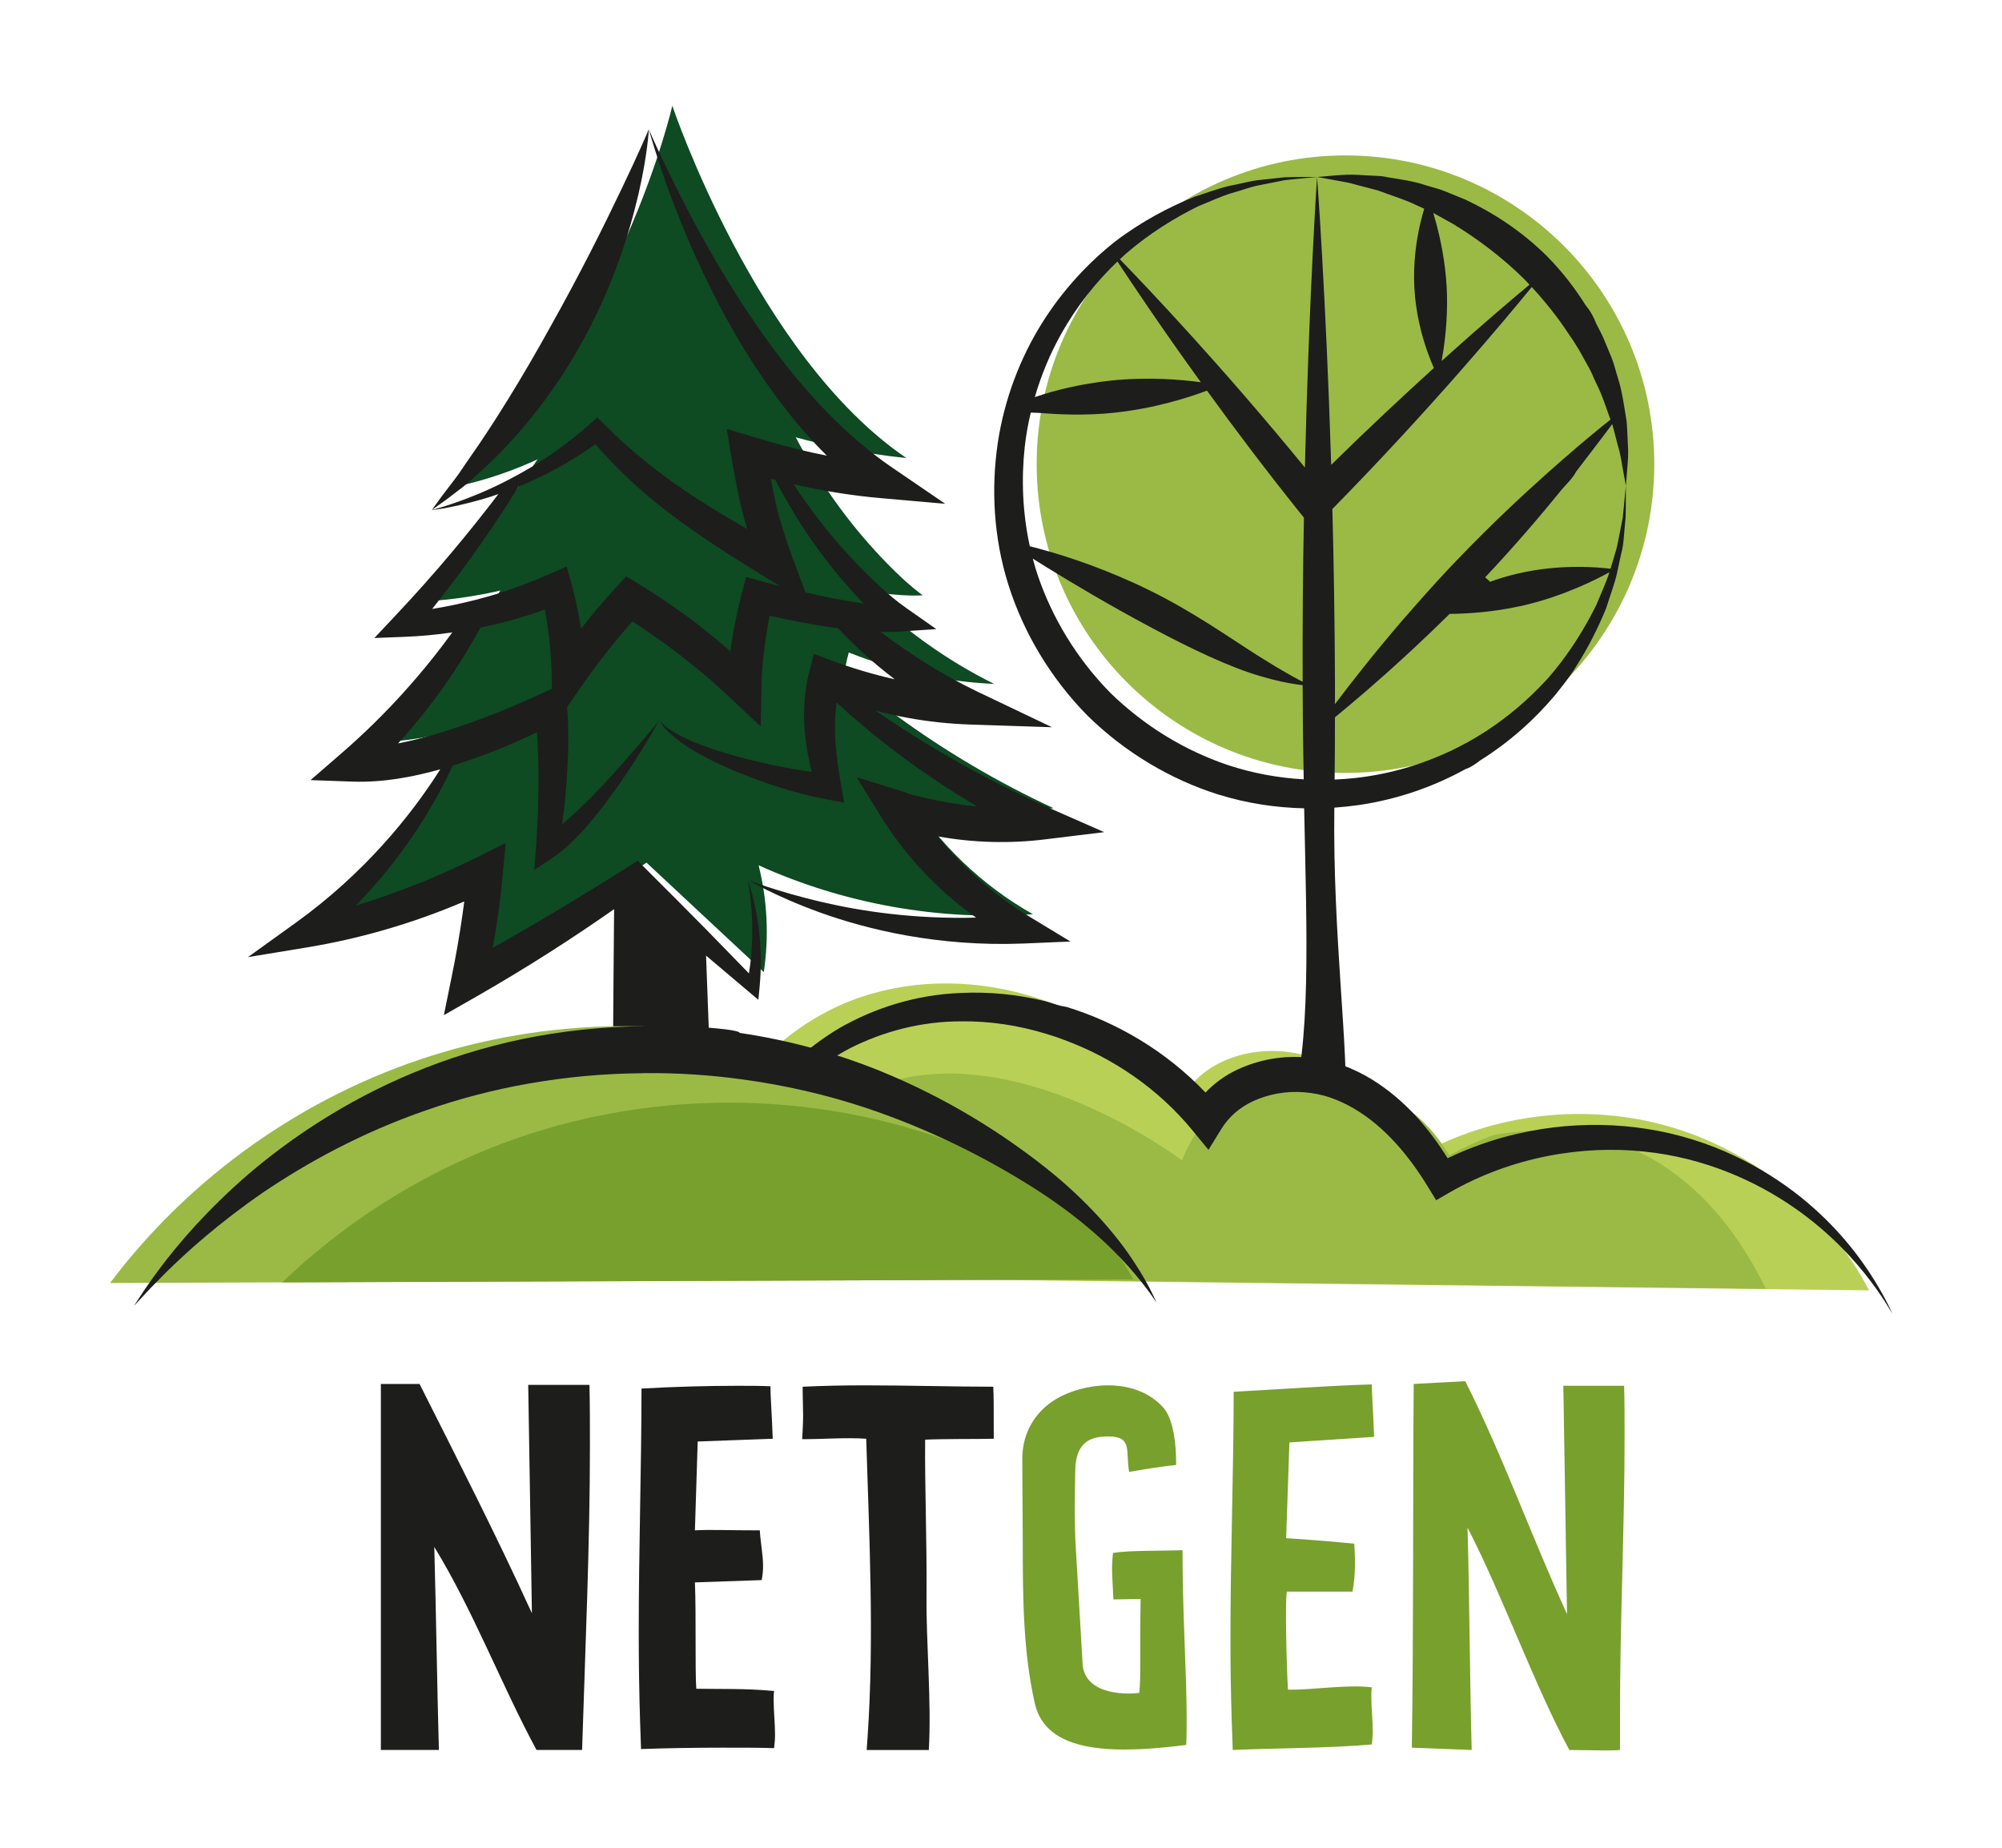 <?xml version="1.0" encoding="utf-8"?>
<!-- Generator: Adobe Illustrator 15.0.0, SVG Export Plug-In . SVG Version: 6.00 Build 0)  -->
<!DOCTYPE svg PUBLIC "-//W3C//DTD SVG 1.1//EN" "http://www.w3.org/Graphics/SVG/1.1/DTD/svg11.dtd">
<svg version="1.1" id="Ebene_1" xmlns="http://www.w3.org/2000/svg" xmlns:xlink="http://www.w3.org/1999/xlink" x="0px" y="0px"
	 width="260px" height="240px" viewBox="0 0 260 240" enable-background="new 0 0 260 240" xml:space="preserve">
<path fill="#1D1D1B" d="M76.614,187.712c0,12.917-0.597,26.133-1.017,39.587c-1.733,0-4.187,0-5.921,0
	c-4.604-8.551-8.192-18.06-13.275-26.371c0.239,8.73,0.358,17.701,0.597,26.371h-7.534v-47.542h5.023
	c4.903,9.748,9.867,19.437,14.592,29.781l-0.479-29.66h7.953C76.614,182.449,76.614,185.08,76.614,187.712z M93.837,227
	c-3.529,0-7.356,0.061-10.586,0.18l-0.119-3.468c-0.121-3.828-0.18-7.714-0.18-11.662c0-10.764,0.36-21.706,0.36-31.693
	c4.186-0.239,8.612-0.36,12.557-0.36c1.495,0,2.871,0,4.188,0.062c0,1.314,0.178,3.408,0.298,6.816l-9.749,0.359v0.178
	l-0.358,11.363c1.914-0.12,4.126,0,8.432,0c0.059,1.436,0.419,3.05,0.419,4.664c0,0.6-0.061,1.195-0.18,1.795l-8.671,0.299
	c0.179,4.426,0,11.182,0.179,13.814c3.17,0.06,6.458-0.061,10.107,0.298c-0.06,0.359-0.06,0.777-0.06,1.196
	c0,1.376,0.179,2.991,0.179,4.485c0,0.598-0.059,1.196-0.119,1.734C98.68,227,96.348,227,93.837,227z M120.149,186.994
	c-0.061,5.919,0.238,13.095,0.178,20.392c-0.059,5.921,0.659,13.576,0.3,19.913h-8.073l0.119-1.674
	c0.897-12.977,0.18-26.851-0.178-38.751c-2.692-0.181-5.442,0.059-8.313,0.059c0.06-1.134,0.119-2.212,0.119-3.108
	c0-1.076-0.06-2.154-0.06-3.707c2.572-0.121,5.263-0.18,8.074-0.18c5.621,0,11.482,0.18,16.683,0.18
	c0.061,1.195,0.061,2.75,0.061,6.757C126.547,186.933,122.84,186.874,120.149,186.994z"/>
<path fill="#78A02C" d="M145.981,227.239c-5.381,0-10.524-1.136-11.601-6.038c-1.494-6.698-1.555-13.396-1.555-21.112
	c0-3.287-0.06-6.815-0.06-10.584c0-3.407,1.674-6.159,4.364-7.773c1.795-1.077,4.307-1.794,6.759-1.794
	c2.631,0,5.263,0.776,7.177,2.87c1.494,1.674,1.673,5.502,1.673,6.937c0,0.18,0,0.359,0,0.538c-1.793,0.18-3.647,0.479-6.099,0.897
	c-0.479-2.811,0.478-4.605-2.751-4.605c-2.393,0-4.187,0.837-4.246,4.426c-0.06,3.109-0.121,6.937,0.06,9.868l0.897,15.248
	c0.239,3.708,4.844,4.066,7.354,3.768c0.241-2.032,0.061-5.202,0.18-12.199l-3.529,0.06c-0.119-2.69-0.299-3.827-0.06-6.04
	c2.273-0.358,5.921-0.238,9.031-0.358c0,8.73,0.538,15.788,0.538,21.888c0,1.196,0,2.332-0.06,3.408
	C151.723,226.941,148.853,227.239,145.981,227.239z M167.45,187.353v0.18l-0.418,12.259c2.153,0.12,6.639,0.479,8.85,0.718
	c0.121,1.973,0.181,4.065-0.239,6.22h-8.491c-0.299,0.418-0.06,10.105,0.12,12.736c3.169,0.061,7.774-0.717,10.885-0.298
	c-0.062,0.418-0.062,0.837-0.062,1.316c0,1.374,0.18,2.87,0.18,4.364c0,0.597-0.06,1.196-0.118,1.734
	c-5.324,0.479-12.56,0.479-18.062,0.717l-0.119-3.467c-0.12-3.588-0.18-7.237-0.18-10.885c0-10.944,0.42-21.947,0.42-32.172
	c5.74-0.301,11.96-0.779,17.94-0.957c0,1.315,0.178,3.408,0.298,6.815L167.45,187.353z M210.986,186.634
	c0,11.781-0.599,23.623-0.599,36.241c0,1.435,0,2.93,0,4.424c-0.599,0.06-1.315,0.06-2.093,0.06c-1.555,0-3.229-0.06-4.484-0.06
	c-4.606-8.551-8.553-19.795-13.219-28.884c0.239,8.731,0.301,20.214,0.539,28.884L183.356,227c0.24-16.924,0.119-31.455,0.24-47.243
	l6.698-0.358c4.903,9.748,8.49,19.914,13.215,30.26l-0.479-29.662h7.894C210.986,182.21,210.986,184.423,210.986,186.634z"/>
<g>
	<path fill="#B9D057" d="M111.882,129.484c14.694-4.925,31.955,0.911,41.755,12.916c3.246-5.459,10.867-7.126,16.851-5.003
		c5.985,2.123,10.473,7.206,13.687,12.683c9.914-5.557,22.104-6.903,32.992-3.643c10.891,3.258,20.335,11.078,25.568,21.168
		l-153.25-1.83C86.725,150.527,97.189,134.409,111.882,129.484"/>
	<path fill="#9ABA45" d="M214.84,60.29c0,22.147-17.956,40.102-40.103,40.102c-22.148,0-40.104-17.954-40.104-40.102
		c0-22.148,17.955-40.103,40.104-40.103C196.884,20.188,214.84,38.142,214.84,60.29"/>
	<path fill="#1D1D1B" d="M209.153,54.503c-0.728,0.573-1.692,1.356-2.868,2.336c-0.866,0.726-1.845,1.552-2.909,2.489
		c-0.154,0.112-0.306,0.252-0.462,0.392c-0.603,0.533-1.245,1.092-1.901,1.679c-3.329,2.967-7.262,6.646-11.29,10.828
		c-0.237,0.253-0.489,0.504-0.729,0.754c-0.32,0.339-0.629,0.66-0.95,0.996c-1.916,2.055-3.734,4.098-5.413,6.03
		c-0.14,0.166-0.281,0.32-0.434,0.487c-3.749,4.365-6.786,8.255-8.827,10.968v-3.037c-0.029-7.833-0.155-15.346-0.335-22.312
		c12.673-12.899,22.451-24.622,25.894-28.832c1.118,1.203,2.141,2.435,3.089,3.679c0.701,0.923,1.345,1.847,1.946,2.77
		c0.111,0.153,0.211,0.307,0.309,0.446c0.265,0.42,0.517,0.826,0.769,1.231c0.435,0.783,0.867,1.554,1.287,2.31
		c0.293,0.518,0.519,1.048,0.741,1.566c0.112,0.239,0.211,0.462,0.32,0.688c0.729,1.454,1.178,2.909,1.652,4.222
		C209.083,54.294,209.125,54.406,209.153,54.503 M198.633,36.976c-2.124,1.775-6.207,5.229-11.409,9.913
		c0.078-0.423,0.158-0.902,0.234-1.426c0.316-2.148,0.597-5.07,0.417-8.258c-0.18-3.186-0.785-6.059-1.342-8.157
		c-0.135-0.514-0.268-0.977-0.393-1.39l0,0c0.099,0.042,0.184,0.099,0.282,0.155c0.755,0.419,1.523,0.853,2.307,1.285
		c3.078,1.875,6.253,4.225,9.19,7.121C198.159,36.472,198.41,36.723,198.633,36.976 M173.327,101.255
		c0.028-2.644,0.043-5.345,0.043-8.086c2.251-1.847,5.636-4.701,9.526-8.31c0.251-0.225,0.489-0.448,0.741-0.685
		c1.484-1.386,3.035-2.869,4.63-4.436c1.162-0.014,2.63-0.07,4.281-0.236c1.386-0.14,2.896-0.351,4.462-0.688
		c0.322-0.055,0.644-0.125,0.979-0.208c5.218-1.231,9.471-3.413,11.025-4.281c-0.42,1.33-1.064,2.702-1.681,4.212
		c-1.05,2.126-2.35,4.393-4.001,6.673c-0.615,0.853-1.287,1.706-2.014,2.559c-0.056,0.057-0.099,0.127-0.156,0.184
		c-0.151,0.166-0.306,0.349-0.475,0.516c-0.544,0.588-1.118,1.175-1.718,1.75c-2.366,2.266-5.135,4.393-8.326,6.169
		c-0.125,0.069-0.251,0.14-0.377,0.196c-0.587,0.32-1.19,0.628-1.804,0.924c-3.722,1.761-7.905,3.034-12.381,3.537
		C175.176,101.144,174.251,101.214,173.327,101.255 M169.34,67.233c-0.124,6.645-0.195,13.78-0.167,21.208v0.113
		c-0.162-0.085-0.329-0.175-0.525-0.276c-0.988-0.527-2.39-1.321-4.063-2.36c-3.376-2.028-7.757-5.246-13.197-8.165
		c-5.419-2.887-10.674-4.793-14.536-5.945c-1.184-0.354-2.218-0.631-3.11-0.86c0-0.003-0.002-0.005-0.002-0.008
		c-0.953-4.35-1.106-8.742-0.659-12.883c0.171-1.525,0.436-3.023,0.784-4.462c0.001-0.002,0.001-0.003,0.001-0.004
		c0.301,0.002,0.613,0.012,0.95,0.035c2.446,0.191,6.077,0.397,9.895-0.021c5.26-0.548,9.733-2,12.04-2.866c0,0,0,0,0.002,0.001
		c3.483,4.812,7.567,10.227,12.072,15.864l0.209,0.251L169.34,67.233z M155.953,49.649c-2.571-0.351-6.883-0.717-11.68-0.218
		c-3.869,0.423-7.221,1.238-9.796,2.121c-0.03,0.01-0.054,0.022-0.084,0.033c0-0.001,0.001-0.005,0.001-0.006
		c0.84-2.909,1.987-5.624,3.359-8.086c2.084-3.75,4.658-6.939,7.37-9.527C146.93,36.708,150.735,42.431,155.953,49.649
		 M134.13,72.562c0.57,0.359,1.181,0.74,1.863,1.16c3.408,2.099,8.108,4.904,13.42,7.736c5.269,2.821,10.365,5.242,14.312,6.375
		c1.961,0.592,3.592,0.908,4.721,1.066c0.272,0.041,0.513,0.071,0.727,0.097v0.005c0.013,4.182,0.056,8.267,0.14,12.226
		c-3.287-0.183-6.63-0.783-9.905-1.875c-5.524-1.859-10.812-5.064-15.232-9.385c-4.337-4.421-7.526-9.71-9.402-15.236
		C134.535,74.004,134.312,73.292,134.13,72.562L134.13,72.562 M211.351,60.603c0.069-0.811,0.153-1.806,0.057-2.966
		c-0.03-0.587-0.057-1.202-0.085-1.845c-0.028-0.337-0.042-0.672-0.071-1.022c-0.055-0.349-0.111-0.697-0.166-1.063
		c-0.239-1.44-0.462-3.049-0.993-4.699c-0.265-0.826-0.462-1.722-0.812-2.589c-0.362-0.867-0.726-1.749-1.104-2.646
		c-0.267-0.557-0.545-1.118-0.853-1.692c-0.31-0.793-0.717-1.609-1.386-2.419c-1.387-2.21-3.063-4.393-5.05-6.408
		c-3.26-3.23-6.967-5.623-10.521-7.301c-0.896-0.365-1.79-0.727-2.659-1.091c-0.854-0.35-1.747-0.545-2.572-0.81
		c-1.65-0.547-3.273-0.757-4.715-0.995c-0.349-0.07-0.714-0.125-1.049-0.182c-0.351-0.013-0.686-0.042-1.021-0.055
		c-0.645-0.029-1.272-0.057-1.86-0.099c-1.147-0.083-2.141,0-2.953,0.057c-1.553,0.139-2.489,0.208-2.489,0.208
		s0.924,0.169,2.45,0.448c0.782,0.14,1.747,0.28,2.824,0.617c0.545,0.138,1.118,0.292,1.722,0.446
		c0.307,0.084,0.614,0.168,0.936,0.253c0.323,0.111,0.645,0.222,0.967,0.349c1.313,0.476,2.755,0.923,4.21,1.65
		c0.264,0.125,0.528,0.237,0.807,0.363c-0.161,0.534-0.346,1.193-0.526,1.967c-0.495,2.133-0.934,5.104-0.752,8.364
		c0.185,3.259,0.956,6.162,1.688,8.224c0.308,0.872,0.603,1.585,0.844,2.13c-3.971,3.608-8.527,7.857-13.337,12.583
		c-0.684-22.103-1.832-37.395-1.832-37.395s-1.049,15.445-1.58,37.744c-10.759-13.165-20.48-23.39-24.033-27.054
		c0.252-0.239,0.504-0.477,0.756-0.701c3.161-2.728,6.42-4.7,9.415-6.183c1.538-0.617,2.964-1.288,4.335-1.707
		c1.387-0.378,2.616-0.868,3.791-1.063c1.161-0.237,2.197-0.433,3.092-0.615c0.909-0.113,1.692-0.168,2.31-0.238
		c1.258-0.112,1.915-0.183,1.915-0.183h-1.915c-0.631,0.016-1.414,0-2.353,0.043c-0.908,0.099-1.972,0.21-3.174,0.349
		c-1.204,0.113-2.491,0.491-3.945,0.769c-1.427,0.323-2.938,0.896-4.575,1.428c-3.204,1.301-6.741,3.119-10.24,5.777
		c-3.439,2.715-6.812,6.267-9.568,10.689c-2.74,4.405-4.84,9.708-5.707,15.554c-0.853,5.819-0.561,12.184,1.384,18.354
		c1.945,6.168,5.442,12.086,10.255,16.983c4.896,4.812,10.813,8.309,16.969,10.253c3.721,1.161,7.498,1.723,11.19,1.806
		c0.345,16.655,0.916,30.68-1.807,39.417l7.177,0.396c0.441-8.724-1.669-23.205-1.451-39.897c1.104-0.085,2.182-0.197,3.26-0.351
		c5.062-0.754,9.722-2.421,13.75-4.644c0.854-0.263,1.918-1.133,1.918-1.133c3.916-2.449,7.134-5.4,9.693-8.435
		c0,0,2.054-2.491,2.742-3.723c1.679-2.602,2.938-5.19,3.918-7.567c0.516-1.65,1.104-3.149,1.426-4.589
		c0.169-0.88,0.378-1.693,0.531-2.476c0.353-1.219,0.353-2.438,0.589-4.814c0.041-0.852,0.026-1.58,0.026-2.166
		c0.015-1.262,0.015-1.919,0.015-1.919s-0.069,0.657-0.195,1.903c-0.043,0.519-0.098,1.147-0.183,1.86
		c0,0.14-0.028,0.294-0.042,0.448c-0.181,0.909-0.392,1.944-0.614,3.105c-0.058,0.309-0.127,0.615-0.211,0.923
		c-0.209,0.797-0.505,1.65-0.756,2.546c-1.553-0.195-6.531-0.671-12.128,0.644c-1.245,0.294-2.421,0.657-3.511,1.048
		c-0.211-0.208-0.434-0.405-0.645-0.571c3.861-4.102,7.247-8.074,10.003-11.472c0.392-0.462,1.455-1.497,1.804-2.254
		c0.016-0.012,3.693-4.812,4.702-6.183c0,0.014,0.014,0.043,0.014,0.057c0.082,0.321,0.168,0.644,0.251,0.938
		c0.154,0.614,0.307,1.189,0.448,1.734c0.335,1.077,0.475,2.028,0.601,2.812c0.294,1.539,0.462,2.461,0.462,2.461
		S211.224,62.155,211.351,60.603"/>
	<path fill="#9ABA45" d="M110.592,142.529c18.696-10.222,42.905,8.187,42.905,8.187c0.863-2.068,6.265-15,20.896-10.641
		c6.085,1.812,10.621,4.528,13.834,10.005c1.834-1.027,3.745-1.907,5.709-2.646c17.237-3.114,28.794,6.383,35.392,19.964
		L97.9,165.787C97.511,154.926,103.727,146.284,110.592,142.529"/>
	<path fill="#1D1D1B" d="M91.877,161.639c0.031-2.345,0.458-5.236,1.479-8.452c1.018-3.212,2.679-6.744,5.236-10.202
		c2.56-3.439,6.015-6.82,10.431-9.453c4.462-2.56,9.883-4.341,15.729-4.555c3.593-0.183,7.339,0.168,11.056,1.081
		c1.269,0.37,1.712,0.591,2.664,0.716c6.562,2.01,12.928,5.726,18.088,11.132c1.174-1.232,2.591-2.254,4.128-2.97
		c2.894-1.354,6.029-1.857,9.06-1.583c1.522,0.137,3.016,0.44,4.445,0.942c1.402,0.504,2.727,1.143,3.961,1.903
		c4.323,2.665,7.445,6.396,9.852,10.249c0.197-0.107,0.411-0.197,0.622-0.289c0.09-0.053,0.18-0.098,0.337-0.167
		c8.42-3.792,17.298-4.553,24.866-3.366c8.496,1.309,15.271,5.055,20.053,8.878c4.812,3.884,7.721,7.872,9.471,10.673
		c0.868,1.401,1.479,2.529,1.858,3.305c0.32,0.671,0.517,1.064,0.548,1.158c-0.045-0.094-0.275-0.457-0.669-1.098
		c-0.443-0.729-1.143-1.796-2.134-3.106c-1.963-2.589-5.146-6.257-10.048-9.638c-4.858-3.351-11.514-6.44-19.461-7.232
		c-7.889-0.823-17.054,0.64-25.23,5.344l-1.705,0.991l-1.065-1.737c-2.422-3.974-5.544-7.78-9.579-10.156
		c-1.003-0.593-2.055-1.081-3.151-1.463c-1.066-0.364-2.192-0.575-3.335-0.669c-2.285-0.198-4.675,0.229-6.716,1.188
		c-1.719,0.807-3.121,2.057-4.034,3.548l-1.69,2.741l-2.025-2.467c-4.521-5.527-10.446-9.501-16.688-11.801
		c-0.747-0.289-1.493-0.548-2.238-0.761c-3.717-1.159-7.508-1.705-11.132-1.661c-5.284-0.015-10.217,1.355-14.404,3.458
		c-4.158,2.176-7.569,5.115-10.173,8.191c-5.252,6.227-7.262,12.852-7.749,17.373C92.365,162.826,91.801,162.812,91.877,161.639"/>
	<path fill="#0E4A22" d="M117.787,103c6.123,1.965,12.652,2.643,19.045,1.975c-14.383-6.657-27.424-16.191-38.133-27.873
		L63.343,89.234c-4.484,11.853-12.345,22.404-22.417,30.094c8.136-1.585,16.06-4.252,23.497-7.913
		c-0.469,4.732-1.202,9.442-2.197,14.093c7.438-4.165,14.694-8.659,21.737-13.462c5.078,4.736,10.153,9.475,15.231,14.213
		c0.688-4.607,0.457-9.35-0.674-13.869c11.104,5.023,23.47,7.23,35.626,6.354C127.485,114.984,121.8,109.512,117.787,103"/>
	<path fill="#0E4A22" d="M129.117,88.835c-12.596-6.245-23.064-16.686-29.343-29.266L72.45,60.164
		C67.956,73.981,59.77,86.58,48.97,96.303c10.358,0.375,25.616-7.501,25.616-7.501s0.882,7.13-0.484,18.3
		c5.68-3.333,14.551-16.563,14.551-16.563c2.953,4.153,15.907,7.796,21.989,8.596c-1.08-4.798-1.756-9.615-0.411-14.386
		C116.239,87.148,122.652,88.535,129.117,88.835"/>
	<path fill="#0E4A22" d="M115.177,73.155c-8.392-8.611-14.491-19.437-17.51-31.075l-19.602,4.181
		c-0.031,0.047-0.061,0.096-0.089,0.145c-6.315,11.349-13.886,22-22.528,31.697c6.819-0.449,13.562-2.06,19.848-4.743
		c0.955,3.689,1.489,7.487,1.59,11.297c2.372-3.504,5.012-6.823,7.89-9.926c5.38,3.283,10.399,7.159,14.934,11.537
		c0.125-5.814,1.705-11.822,1.705-11.822s12.166,3.257,18.415,2.878C118.158,76.08,116.633,74.648,115.177,73.155"/>
	<path fill="#0E4A22" d="M117.711,59.493C98.237,46.267,87.313,13.74,87.313,13.74s-6.704,29.521-28.214,49.491
		c7.842-1.659,15.273-5.222,21.477-10.297c7.091,7.772,14.446,12.122,23.495,17.485c-2.153-5.441-2.833-8.747-3.783-14.518
		C105.954,57.684,111.801,58.89,117.711,59.493"/>
	<path fill="#1D1D1B" d="M71.52,42.367c-3.761,6.821-7.507,12.821-10.49,17.053c-0.747,1.052-1.371,2.071-2.011,2.88
		c-0.608,0.806-1.157,1.522-1.614,2.115c-0.731,1.021-1.217,1.676-1.324,1.827c0.151-0.105,0.806-0.576,1.827-1.309
		c0.608-0.473,1.341-1.02,2.162-1.645c0.836-0.64,1.689-1.478,2.68-2.36c3.928-3.577,8.831-9.228,12.76-16.354
		c3.989-7.096,6.197-14.176,7.4-19.322c1.202-5.178,1.355-8.465,1.355-8.465s-1.263,3.013-3.518,7.703
		C78.509,29.197,75.342,35.559,71.52,42.367"/>
	<path fill="#1D1D1B" d="M56.978,95.236c-1.781,0.531-3.547,0.989-5.284,1.323c4.644-5.085,8.131-10.324,10.705-15.045
		c2.756-0.562,5.558-1.339,8.358-2.345c0.533,2.773,0.838,5.649,0.884,8.588l0.031,1.707l-1.098,0.501
		c-2.968,1.386-6.181,2.742-9.516,3.929c-0.167,0.062-0.349,0.123-0.517,0.183h-0.015C59.353,94.489,58.167,94.869,56.978,95.236
		 M56.125,79.095c4.69-5.878,8.391-11.329,11.223-15.897c3-1.22,6.427-2.97,9.974-5.497c2.574,2.954,5.71,5.969,9.349,8.755
		c4.004,3.091,8.544,5.938,13.262,8.847l1.37,0.838c-0.806-0.198-1.596-0.427-2.406-0.64l-1.995-0.549l-0.533,2.01
		c-0.64,2.499-1.172,5.026-1.522,7.646c-2.617-2.316-5.436-4.507-8.42-6.518c-1.158-0.791-2.328-1.538-3.503-2.254l-1.597-0.975
		l-1.265,1.371c-1.63,1.766-3.166,3.578-4.598,5.436c-0.304-1.98-0.716-3.898-1.232-5.771l-0.64-2.315l-2.147,0.946
		c-2.271,1.02-4.568,1.873-6.838,2.588c-1.005,0.303-2.009,0.593-3,0.838C59.765,78.424,57.923,78.805,56.125,79.095
		 M100.679,62.314c0.991,1.919,2.147,3.928,3.487,6.015c1.432,2.192,3.091,4.461,4.98,6.715c0.943,1.097,1.934,2.223,2.999,3.335
		c-0.898-0.123-1.783-0.275-2.711-0.426h-0.015c-0.442-0.093-0.867-0.169-1.309-0.261c-1.05-0.196-2.131-0.426-3.214-0.686
		c-0.091-0.014-0.197-0.029-0.289-0.061l-0.227-0.623l-1.372-3.639c-0.304-0.838-0.609-1.676-0.884-2.529
		c-0.471-1.387-0.897-2.8-1.248-4.248c-0.29-1.218-0.548-2.466-0.777-3.745C100.299,62.224,100.479,62.268,100.679,62.314
		 M92.076,134.322c-0.122-3.395-0.259-6.809-0.381-10.202c2.01,1.704,3.869,3.272,5.544,4.688l1.249,1.052l0.15-1.538
		c0.429-4.492-0.061-8.039-0.547-10.4c-0.441-2.086-0.837-3.273-0.944-3.532c0.045,0.273,0.274,1.506,0.441,3.592
		c0.153,2.055,0.229,4.966-0.32,8.452c-1.72-1.781-3.625-3.732-5.695-5.848c-2.404-2.437-5.025-5.07-7.827-7.856l-0.927-0.931
		l-1.204,0.763c-0.607,0.38-1.217,0.776-1.827,1.157c-4.827,3.029-10.14,6.211-15.805,9.411c0.23-1.19,0.428-2.392,0.594-3.596
		c0.305-2.009,0.534-3.988,0.716-5.953l0.381-4.08l-3.64,1.812c-5.314,2.65-10.659,4.736-15.82,6.305
		c5.755-5.893,9.501-11.939,11.814-16.596c0.276-0.55,0.519-1.068,0.747-1.571c3.915-1.218,7.539-2.693,10.964-4.338
		c0.152,2.147,0.199,4.293,0.199,6.319c-0.016,3.013-0.123,5.875-0.32,8.541l-0.229,3.016l2.406-1.584
		c1.6-1.081,2.741-2.299,3.837-3.442c1.051-1.173,1.98-2.314,2.819-3.411c1.659-2.179,2.983-4.157,4.034-5.787
		c1.964-3.061,2.985-4.933,3.105-5.162c-0.15,0.197-1.489,1.873-3.88,4.583c-1.264,1.462-2.818,3.214-4.689,5.132
		c-1.19,1.188-2.529,2.527-4.021,3.729c0.242-1.75,0.441-3.577,0.579-5.48c0.213-3.091,0.336-6.229,0.076-9.744l2.01-2.894
		c1.932-2.802,4.096-5.557,6.471-8.207c0.579,0.365,1.158,0.747,1.736,1.143c4.08,2.769,7.857,5.815,11.252,9.044l3.67,3.457
		l0.092-5.009c0.045-2.497,0.32-5.057,0.73-7.507c0.032-0.214,0.06-0.426,0.105-0.624c0.062-0.427,0.137-0.838,0.229-1.25
		c2.558,0.579,5.04,1.051,7.521,1.432c0.458,0.062,0.899,0.122,1.356,0.183c2.101,2.238,4.568,4.507,7.368,6.638
		c-2.861-0.64-5.602-1.476-8.206-2.436l-2.284-0.853l-0.292,1.126l-0.303,1.143c-0.045,0.169-0.091,0.334-0.121,0.502
		c-0.625,2.651-0.669,5.299-0.427,7.721c0.183,1.705,0.488,3.304,0.851,4.827c-2.525-0.335-4.917-0.838-7.048-1.34
		c-2.817-0.656-5.223-1.372-7.156-2.102c-1.95-0.73-3.396-1.492-4.295-2.132c-0.47-0.305-0.79-0.592-0.989-0.791
		c-0.154-0.152-0.259-0.244-0.304-0.29c0.029,0.046,0.122,0.168,0.244,0.335c0.152,0.259,0.425,0.609,0.837,1.004
		c0.806,0.807,2.147,1.859,4.004,2.909c1.873,1.051,4.217,2.148,7.004,3.198c2.802,1.036,5.969,2.07,9.67,2.771l2.252,0.427
		l-0.425-2.437c-0.595-3.35-1.066-7.005-0.564-10.567c4.613,4.233,10.734,9.074,18.287,13.507c-2.147-0.199-4.309-0.55-6.471-1.051
		c-1.143-0.274-2.253-0.593-3.366-0.931l-5.846-1.826l3.214,5.192c3.348,5.375,7.674,9.76,12.303,13.05
		c-7.995,0.213-14.878-0.823-19.901-1.996c-3.107-0.714-5.544-1.461-7.189-1.993c-1.43-0.489-2.299-0.793-2.496-0.854
		c0.182,0.109,1.004,0.518,2.345,1.219c1.568,0.777,3.897,1.844,6.958,2.954c6.09,2.193,15.302,4.477,26.417,4.037l6.121-0.259
		l-5.344-3.245c-4.248-2.573-8.375-6.076-11.893-10.415c4.721,0.854,9.471,0.942,13.888,0.396l7.734-0.945l-7.064-3.106
		c-8.955-3.957-16.612-8.526-22.674-12.699c1.356,0.367,2.741,0.687,4.158,0.946c2.755,0.517,5.498,0.791,8.146,0.882l10.659,0.351
		l-9.579-4.57c-4.766-2.283-8.998-4.993-12.668-7.811c0.823,0.016,1.66,0,2.499-0.045l4.718-0.32l-3.82-2.68
		c-2.437-1.705-4.584-3.821-6.547-5.846c-1.965-2.055-3.716-4.11-5.24-6.135c-1.065-1.417-2.039-2.802-2.922-4.158
		c3.836,0.884,7.659,1.493,11.374,1.813l8.314,0.73l-6.867-4.689c-6.259-4.264-11.175-9.792-15.152-15.044
		c-3.957-5.284-7.018-10.37-9.424-14.695c-2.405-4.324-4.141-7.901-5.312-10.368c-1.159-2.467-1.737-3.852-1.737-3.852
		s0.38,1.446,1.233,4.049c0.853,2.618,2.178,6.38,4.172,10.978c2.01,4.6,4.66,10.034,8.391,15.76
		c2.527,3.836,5.542,7.873,9.319,11.604c-2.361-0.457-4.722-1.036-7.098-1.705c-0.166-0.047-0.333-0.108-0.501-0.154
		c-0.532-0.166-1.066-0.32-1.613-0.472c-0.077-0.029-0.168-0.045-0.244-0.075l-3.534-1.051l0.594,3.592
		c0.442,2.575,0.899,5.146,1.568,7.689c0.153,0.579,0.306,1.159,0.49,1.722c-2.941-1.706-5.728-3.381-8.285-5.131
		c-3.989-2.695-7.417-5.589-10.278-8.482L77.58,54.23l-0.868,0.759c-2.695,2.406-5.391,4.293-7.887,5.787
		c-0.914,0.549-1.812,1.035-2.665,1.477c-1.447,0.762-2.803,1.385-4.005,1.888c-1.903,0.792-3.442,1.31-4.492,1.644
		c-0.914,0.275-1.462,0.441-1.584,0.474c-0.015,0-0.03,0.015-0.03,0.015s0.579-0.091,1.676-0.259c1.08-0.213,2.68-0.533,4.705-1.112
		c0.715-0.197,1.477-0.442,2.297-0.73C61.18,68.83,56.704,74.297,51.223,80.1l-2.604,2.77l3.88-0.152
		c2.026-0.076,4.114-0.259,6.246-0.579c-3.642,5.009-8.375,10.476-14.269,15.592l-4.143,3.595l5.512,0.198
		c3.868,0.122,7.628-0.564,11.329-1.598c-0.091,0.151-0.181,0.303-0.289,0.458c-3.564,5.541-9.517,13.017-18.44,19.444l-6.242,4.492
		l7.688-1.266c6.458-1.064,13.431-2.982,20.404-5.967c-0.074,0.593-0.151,1.187-0.242,1.78c-0.398,2.771-0.869,5.482-1.416,8.117
		l-0.991,4.871l4.294-2.451c6.485-3.716,12.472-7.567,17.815-11.314c-0.061,5.71-0.092,11.406-0.136,17.1
		C73.119,136.148,97.497,134.367,92.076,134.322"/>
	<path fill="#9ABA45" d="M14.297,166.642l22.353-0.077l110.531-0.396c-2.192-3.941-5.056-7.429-8.313-10.551
		c-3.61-3.441-7.721-6.441-11.983-9.06c-6.213-3.808-12.836-6.958-19.765-9.213c-16.459-5.343-34.595-5.421-51.1-0.212
		C39.513,142.339,24.697,152.815,14.297,166.642"/>
	<path fill="#78A02C" d="M36.65,166.566l110.531-0.398c-2.192-3.943-5.055-7.431-8.313-10.551
		c-5.786-3.411-11.908-6.259-18.303-8.33c-16.459-5.344-34.595-5.419-51.102-0.213C57.221,150.928,45.924,157.688,36.65,166.566"/>
	<path fill="#1D1D1B" d="M149.542,167.799c0.396,0.806,0.624,1.295,0.67,1.401c-0.062-0.106-0.366-0.535-0.885-1.265
		c-0.607-0.821-1.521-2.025-2.814-3.471c-2.575-2.896-6.715-6.686-12.519-10.324c-5.785-3.655-13.109-7.43-21.605-10.265
		c-5.041-1.674-10.507-2.952-16.277-3.714c-3.944-0.532-8.04-0.807-12.227-0.777c-0.168,0-0.336,0-0.502,0.016
		c-10.096,0.076-19.643,1.872-27.957,4.783c-8.451,2.906-15.625,6.882-21.303,10.732c-5.649,3.899-9.837,7.659-12.593,10.385
		c-1.385,1.385-2.436,2.468-3.122,3.243c-0.533,0.563-0.867,0.931-1.004,1.066c0.09-0.151,0.366-0.578,0.806-1.233
		c0.549-0.866,1.417-2.118,2.604-3.7c2.345-3.136,6.076-7.521,11.467-12.182c5.391-4.599,12.517-9.456,21.318-13.124
		c4.385-1.828,9.181-3.352,14.267-4.416c5.023-1.036,10.324-1.614,15.743-1.661c0.014-0.383,12.452,0.196,12.457,0.87
		c6.502,0.957,12.623,2.678,18.104,4.888c8.833,3.577,16.019,8.19,21.608,12.607c5.588,4.431,9.333,8.922,11.48,12.227
		C148.354,165.53,149.085,166.885,149.542,167.799"/>
</g>
</svg>
